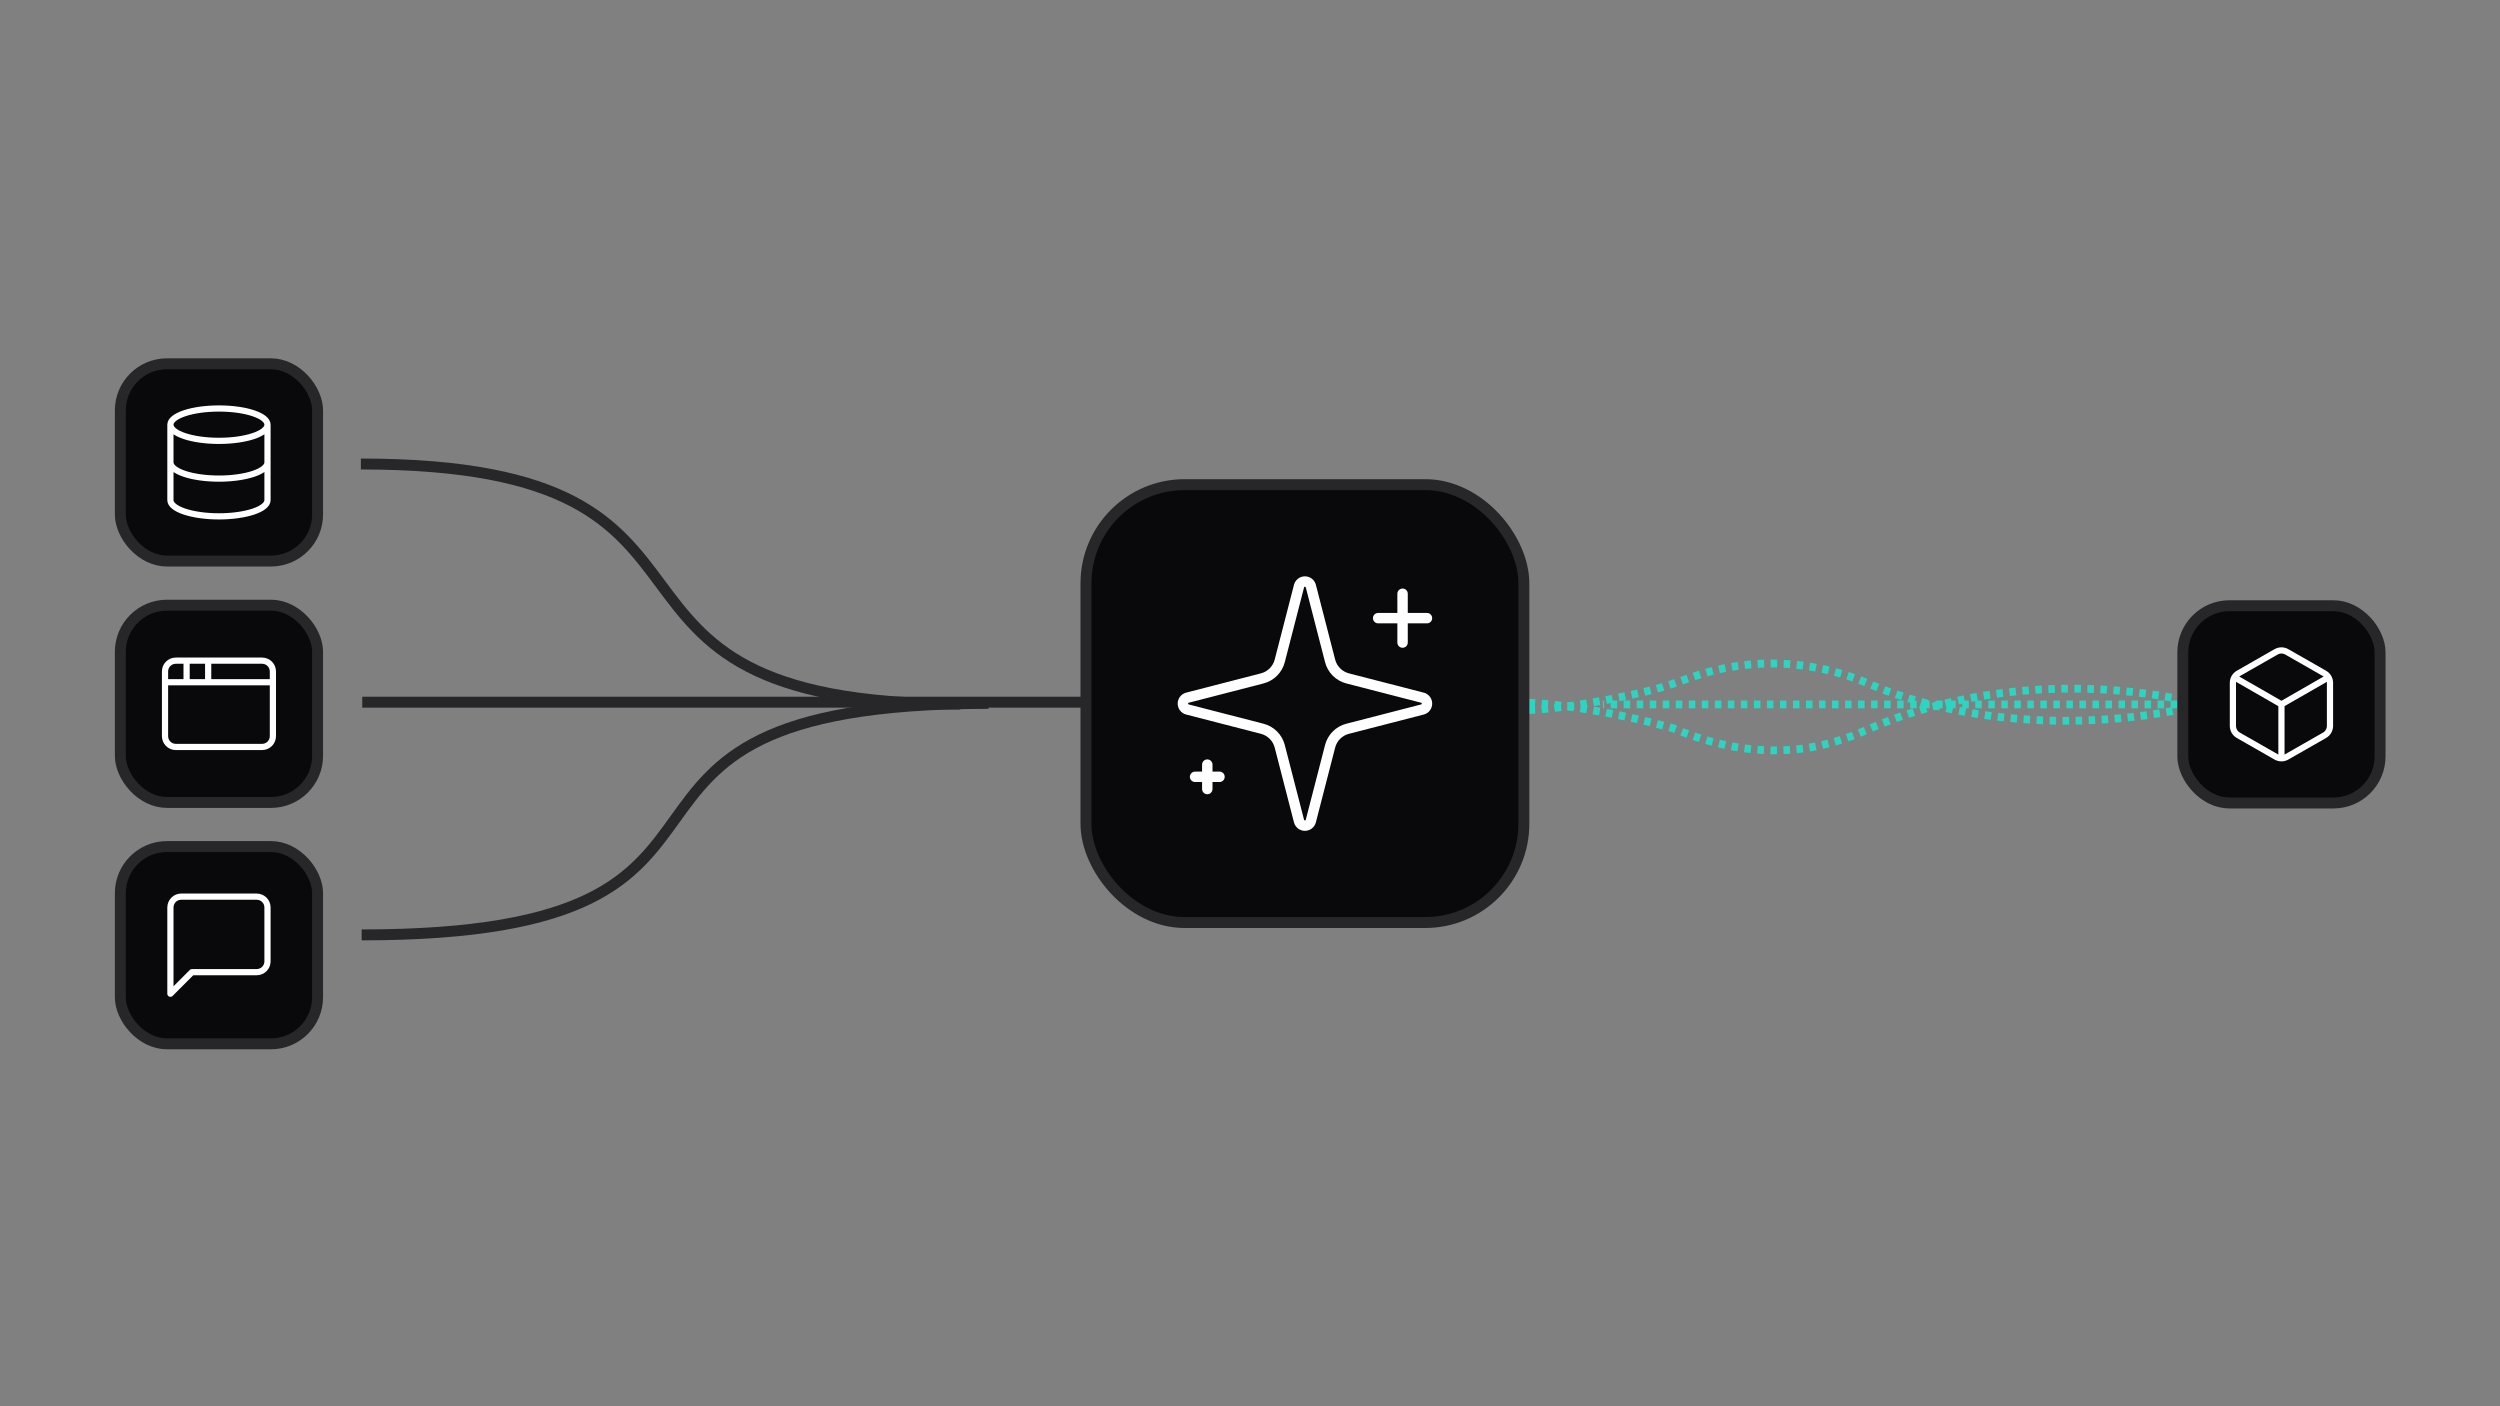 <svg xmlns="http://www.w3.org/2000/svg" fill="none" viewBox="0 0 1920 1080" height="1080" width="1920">
<rect x="0" y="0" width="1920" height="1080" fill="#808080" stroke="none"/>
<path stroke-miterlimit="3.869" stroke-width="8.4" stroke="#27272A" d="M277.16 356.355C600.403 356.355 414.244 540.71 737.477 540.71"></path>
<path stroke-miterlimit="3.869" stroke-width="8.4" stroke="#27272A" d="M759.184 540.2C405.56 540.2 631.36 718 277.747 718"></path>
<path stroke-miterlimit="3.869" stroke-width="8.4" stroke="#27272A" d="M278.213 539.281H933.4"></path>
<path stroke-dasharray="5 5" stroke-miterlimit="3.869" stroke-width="6" stroke="#2DD4BF" d="M1672 541H1231"></path>
<path stroke-dasharray="5 5" stroke-miterlimit="3.869" stroke-width="6" stroke="#2DD4BF" d="M1174 539.686C1189.06 540.188 1232.31 544.804 1284.86 559.256C1362 592 1413.91 569.292 1436.78 559.256C1459.66 549.22 1548.82 513.418 1672 536.5"></path>
<path stroke-dasharray="5 5" stroke-miterlimit="3.869" stroke-width="6" stroke="#2DD4BF" d="M1174 545.315C1187.5 544.865 1223.68 541.105 1268.91 529.91C1279.56 527.274 1289.85 523.309 1300.22 519.746C1363.51 498.003 1415.6 516.451 1436.78 525.745C1459.66 535.781 1548.82 568.583 1672 545.501"></path>
<rect fill="#09090B" rx="75.8" height="336.305" width="336.305" y="372.2" x="834.029"></rect>
<rect stroke-width="8.4" stroke="#27272A" rx="75.8" height="336.305" width="336.305" y="372.2" x="834.029"></rect>
<path stroke-linejoin="round" stroke-linecap="round" stroke-width="8" stroke="white" d="M1077.17 455.996V493.489M1095.91 474.743H1058.42M927.196 587.22V605.966M936.569 596.593H917.823M982.843 573.16C982.007 569.917 980.316 566.956 977.947 564.588C975.578 562.219 972.618 560.528 969.374 559.691L911.87 544.863C910.889 544.584 910.026 543.994 909.411 543.18C908.796 542.366 908.463 541.374 908.463 540.354C908.463 539.335 908.796 538.343 909.411 537.529C910.026 536.715 910.889 536.124 911.87 535.846L969.374 521.008C972.617 520.172 975.576 518.483 977.945 516.116C980.314 513.749 982.005 510.791 982.843 507.549L997.672 450.045C997.947 449.06 998.538 448.192 999.352 447.574C1000.17 446.956 1001.16 446.621 1002.18 446.621C1003.21 446.621 1004.2 446.956 1005.02 447.574C1005.83 448.192 1006.42 449.06 1006.7 450.045L1021.52 507.549C1022.35 510.792 1024.04 513.753 1026.41 516.121C1028.78 518.49 1031.74 520.181 1034.99 521.018L1092.49 535.837C1093.48 536.109 1094.35 536.699 1094.97 537.515C1095.59 538.331 1095.93 539.329 1095.93 540.354C1095.93 541.38 1095.59 542.378 1094.97 543.194C1094.35 544.01 1093.48 544.6 1092.49 544.872L1034.99 559.691C1031.74 560.528 1028.78 562.219 1026.41 564.588C1024.04 566.956 1022.35 569.917 1021.52 573.16L1006.69 630.664C1006.41 631.649 1005.82 632.517 1005.01 633.135C1004.19 633.753 1003.2 634.088 1002.18 634.088C1001.15 634.088 1000.16 633.753 999.343 633.135C998.528 632.517 997.938 631.649 997.662 630.664L982.843 573.16Z"></path>
<rect fill="#09090B" rx="35.8" height="151.492" width="151.492" y="279.4" x="92.412"></rect>
<rect stroke-width="8.4" stroke="#27272A" rx="35.8" height="151.492" width="151.492" y="279.4" x="92.412"></rect>
<path stroke-linejoin="round" stroke-linecap="round" stroke-width="4.763" stroke="white" d="M205.437 326.151C205.437 333.014 188.747 338.577 168.158 338.577C147.569 338.577 130.879 333.014 130.879 326.151M205.437 326.151C205.437 319.288 188.747 313.724 168.158 313.724C147.569 313.724 130.879 319.288 130.879 326.151M205.437 326.151V384.141C205.437 387.436 201.51 390.597 194.519 392.928C187.527 395.258 178.045 396.567 168.158 396.567C158.271 396.567 148.789 395.258 141.798 392.928C134.806 390.597 130.879 387.436 130.879 384.141V326.151M130.879 355.146C130.879 358.441 134.806 361.602 141.798 363.933C148.789 366.263 158.271 367.572 168.158 367.572C178.045 367.572 187.527 366.263 194.519 363.933C201.51 361.602 205.437 358.441 205.437 355.146"></path>
<rect fill="#09090B" rx="35.8" height="151.492" width="151.492" y="464.782" x="92.412"></rect>
<rect stroke-width="8.4" stroke="#27272A" rx="35.8" height="151.492" width="151.492" y="464.782" x="92.412"></rect>
<path stroke-linejoin="round" stroke-linecap="round" stroke-width="4.763" stroke="white" d="M159.874 507.391V523.959M126.737 523.959H209.58M143.305 507.391V523.959M135.021 507.391H201.295C205.871 507.391 209.58 511.1 209.58 515.675V565.381C209.58 569.956 205.871 573.665 201.295 573.665H135.021C130.446 573.665 126.737 569.956 126.737 565.381V515.675C126.737 511.1 130.446 507.391 135.021 507.391Z"></path>
<rect fill="#09090B" rx="35.8" height="151.492" width="151.492" y="650.163" x="92.412"></rect>
<rect stroke-width="8.4" stroke="#27272A" rx="35.8" height="151.492" width="151.492" y="650.163" x="92.412"></rect>
<path stroke-linejoin="round" stroke-linecap="round" stroke-width="4.763" stroke="white" d="M205.437 738.336C205.437 740.533 204.565 742.64 203.011 744.194C201.457 745.747 199.35 746.62 197.153 746.62H147.447L130.879 763.189V696.914C130.879 694.717 131.751 692.61 133.305 691.056C134.859 689.503 136.966 688.63 139.163 688.63H197.153C199.35 688.63 201.457 689.503 203.011 691.056C204.565 692.61 205.437 694.717 205.437 696.914V738.336Z"></path>
<rect fill="#09090B" rx="35.8" height="151.492" width="151.492" y="465.2" x="1676.4"></rect>
<rect stroke-width="8.4" stroke="#27272A" rx="35.8" height="151.492" width="151.492" y="465.2" x="1676.4"></rect>
<path stroke-linejoin="round" stroke-linecap="round" stroke-width="4.763" stroke="white" d="M1716.11 520.235L1752.15 540.946M1752.15 540.946L1788.18 520.235M1752.15 540.946L1752.15 582.368M1789.43 524.377C1789.42 522.924 1789.04 521.498 1788.31 520.24C1787.59 518.982 1786.54 517.938 1785.28 517.211L1756.29 500.643C1755.03 499.916 1753.6 499.533 1752.15 499.533C1750.69 499.533 1749.26 499.916 1748 500.643L1719.01 517.211C1717.75 517.938 1716.71 518.982 1715.98 520.24C1715.25 521.498 1714.87 522.924 1714.87 524.377V557.514C1714.87 558.967 1715.25 560.394 1715.98 561.652C1716.71 562.909 1717.75 563.954 1719.01 564.68L1748 581.249C1749.26 581.976 1750.69 582.359 1752.15 582.359C1753.6 582.359 1755.03 581.976 1756.29 581.249L1785.28 564.68C1786.54 563.954 1787.59 562.909 1788.31 561.652C1789.04 560.394 1789.42 558.967 1789.43 557.514V524.377Z"></path>
</svg>
